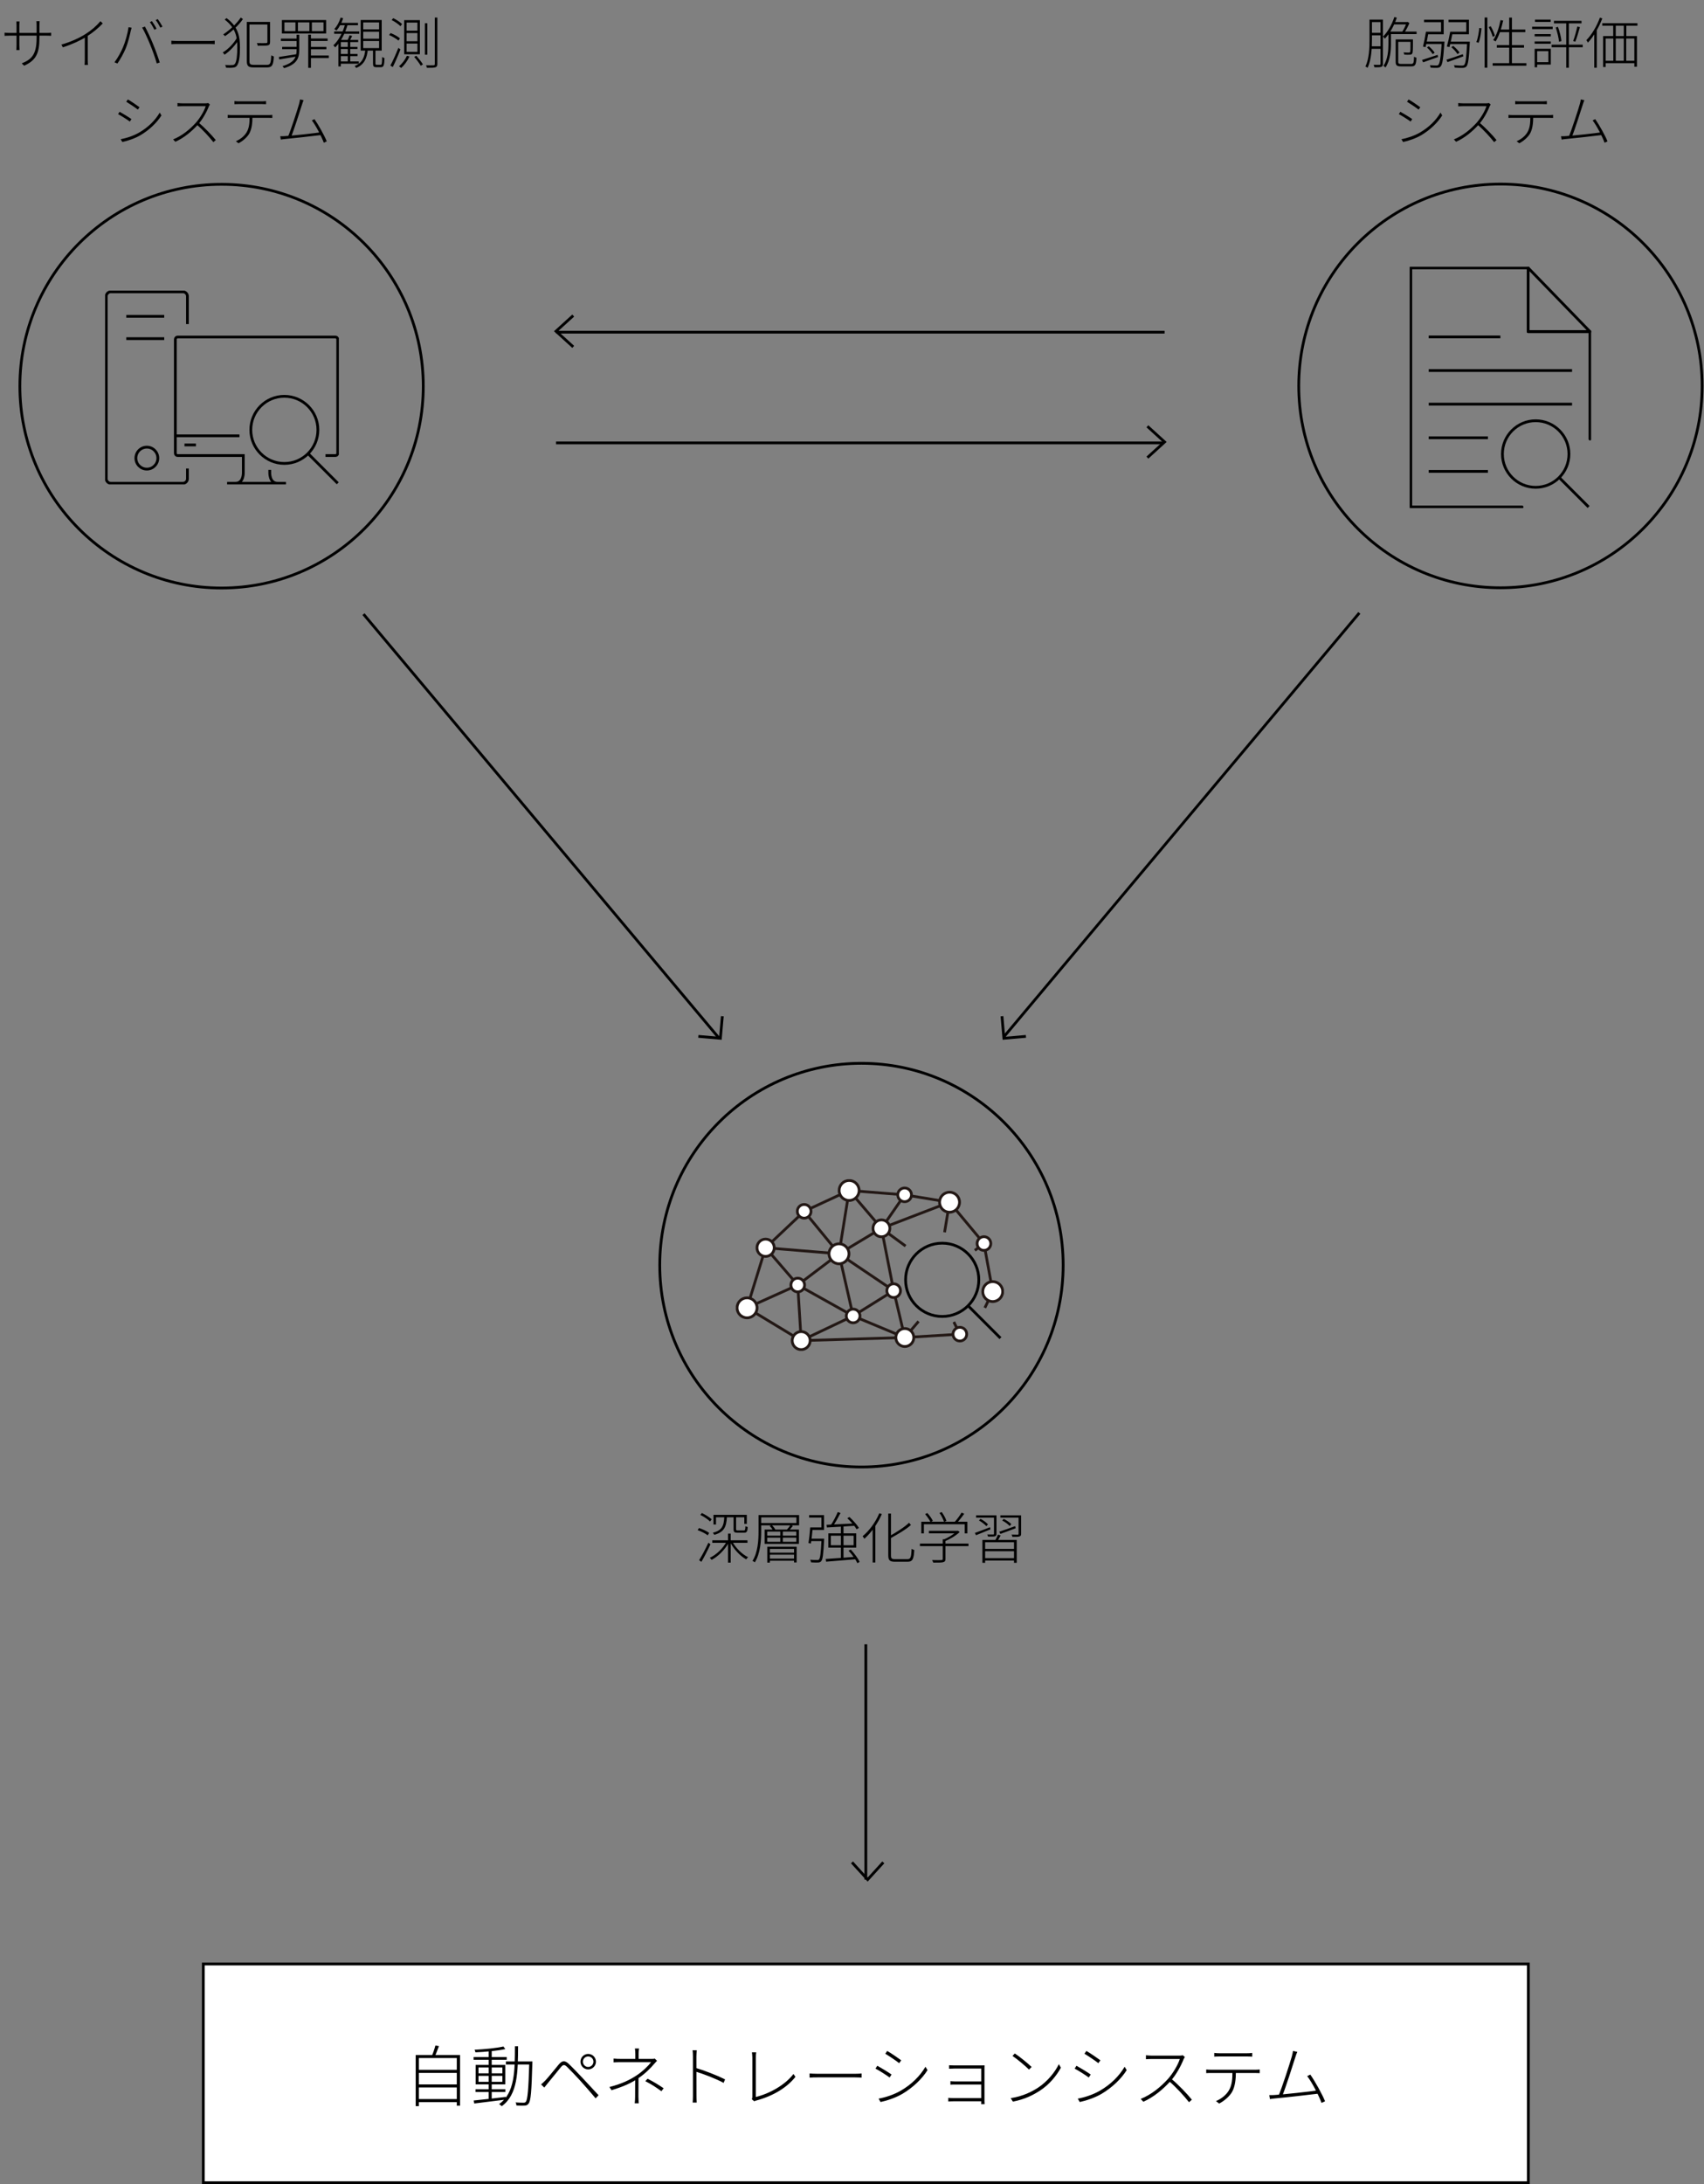 <svg width="616" height="789" viewBox="0 0 616 789" fill="none" xmlns="http://www.w3.org/2000/svg">
<rect x="0" y="0" width="616" height="789" fill="#808080" stroke="none"/>
<path d="M14.255 13.62V9.18C14.255 8.4 14.335 7.74 14.335 7.66H13.155C13.175 7.74 13.235 8.4 13.235 9.18V13.76C13.235 19.78 11.355 21.48 7.855 22.9L8.735 23.74C13.135 21.74 14.255 19.16 14.255 13.62ZM7.075 7.76H5.915C5.955 8.12 5.975 8.66 5.975 9V16.44C5.975 17.12 5.915 18 5.895 18.08H7.055C7.055 18 6.995 17.08 6.995 16.44V9C6.995 8.36 7.055 7.84 7.075 7.76ZM1.655 11.8V12.96C1.735 12.94 2.755 12.88 3.555 12.88H16.875C17.675 12.88 18.395 12.94 18.495 12.94V11.82C18.375 11.84 17.675 11.9 16.875 11.9H3.555C2.795 11.9 1.715 11.82 1.655 11.8ZM22.195 16.1L22.715 17.1C25.975 16.06 29.115 14.62 31.255 13.26C33.595 11.78 35.495 10.2 37.155 8.46L36.295 7.66C34.875 9.38 33.035 10.96 30.915 12.3C28.715 13.7 25.575 15.16 22.195 16.1ZM30.655 12.86V21.62C30.655 22.3 30.615 23.14 30.555 23.46H31.815C31.755 23.14 31.715 22.3 31.715 21.62V12.42L30.655 12.86ZM54.925 7.64L54.185 7.98C54.725 8.72 55.425 9.94 55.825 10.74L56.585 10.38C56.165 9.52 55.425 8.34 54.925 7.64ZM57.025 6.9L56.285 7.24C56.865 7.98 57.525 9.1 57.965 9.98L58.745 9.62C58.345 8.86 57.565 7.62 57.025 6.9ZM44.445 17.12C43.765 18.72 42.665 20.8 41.385 22.5L42.445 22.94C43.605 21.26 44.645 19.34 45.405 17.58C46.325 15.4 47.005 12.32 47.265 11.16C47.365 10.76 47.465 10.4 47.585 10.02L46.465 9.82C46.185 11.96 45.305 15.14 44.445 17.12ZM54.285 16.14C55.145 18.26 56.185 21.08 56.665 22.92L57.745 22.58C57.225 20.88 56.165 17.88 55.285 15.8C54.385 13.58 53.165 11.02 52.405 9.62L51.385 9.96C52.265 11.44 53.465 14.12 54.285 16.14ZM61.945 14.7V15.96C62.505 15.9 63.405 15.88 64.485 15.88C65.465 15.88 74.265 15.88 75.605 15.88C76.525 15.88 77.245 15.94 77.625 15.96V14.7C77.225 14.74 76.605 14.8 75.585 14.8C74.265 14.8 65.425 14.8 64.485 14.8C63.305 14.8 62.485 14.74 61.945 14.7ZM81.225 7.08C85.285 10.18 85.785 13.5 85.785 17.1C85.785 19.96 85.545 22.26 84.905 23.08C84.725 23.34 84.485 23.44 84.145 23.5C83.545 23.56 82.545 23.58 81.365 23.48C81.565 23.76 81.705 24.16 81.725 24.46C82.685 24.52 83.645 24.52 84.445 24.4C84.965 24.34 85.365 24.12 85.625 23.76C86.505 22.62 86.745 20.22 86.745 17.1C86.745 13.4 86.245 9.76 81.905 6.54L81.225 7.08ZM89.625 7.92V8.86H97.165V7.92H89.625ZM96.665 7.92V15.16C96.665 15.46 96.585 15.54 96.185 15.56C95.805 15.6 94.485 15.6 92.865 15.56C92.985 15.84 93.145 16.22 93.165 16.52C95.045 16.52 96.285 16.52 96.885 16.38C97.465 16.2 97.625 15.86 97.625 15.16V7.92H96.665ZM89.225 7.92V22.06C89.225 23.9 89.825 24.36 91.725 24.36C92.165 24.36 96.085 24.36 96.545 24.36C98.485 24.36 98.805 23.36 99.005 20.4C98.725 20.32 98.325 20.16 98.065 19.98C97.925 22.72 97.745 23.42 96.565 23.42C95.725 23.42 92.365 23.42 91.725 23.42C90.465 23.42 90.185 23.14 90.185 22.08V7.92H89.225ZM85.685 13.58C84.605 15.62 82.405 17.88 80.505 18.96C80.745 19.16 81.025 19.48 81.165 19.76C83.105 18.5 85.305 16.14 86.445 14.02L85.685 13.58ZM87.025 6.34C85.665 8.42 83.185 10.78 80.685 12.44C80.905 12.58 81.205 12.88 81.345 13.06C83.845 11.36 86.345 9.1 87.825 6.88L87.025 6.34ZM112.745 8.08H116.945V11.26H112.745V8.08ZM107.705 8.08H111.845V11.26H107.705V8.08ZM102.825 8.08H106.805V11.26H102.825V8.08ZM101.905 7.24V12.1H117.905V7.24H101.905ZM111.965 13.92V14.8H118.425V13.92H111.965ZM111.945 20.06V20.98H118.865V20.06H111.945ZM111.945 16.94V17.8H117.985V16.94H111.945ZM101.545 13.94V14.82H107.605V13.94H101.545ZM102.005 16.92V17.78H107.645V16.92H102.005ZM111.425 12.52V24.5H112.405V12.52H111.425ZM100.805 20.58L100.945 21.48C102.725 21.18 105.085 20.78 107.405 20.38L107.385 19.56C104.945 19.96 102.485 20.34 100.805 20.58ZM107.225 12.54V17.96C107.225 20.46 106.605 22.56 102.105 23.9C102.305 24.1 102.565 24.4 102.705 24.62C107.425 23.2 108.185 20.92 108.185 17.98V12.54H107.225ZM122.805 16.94V17.7H129.225V16.94H122.805ZM122.805 19.48V20.28H129.245V19.48H122.805ZM120.805 11.36V12.2H129.865V11.36H120.805ZM122.785 22.2V23.02H129.705V22.2H122.785ZM125.725 14.76V22.58H126.605V14.76H125.725ZM123.225 14.42H122.925L122.325 15.04V24H123.225V15.2H129.485V14.42H123.225ZM126.385 12.74C126.205 13.32 125.825 14.2 125.525 14.76L126.245 15C126.565 14.48 126.945 13.72 127.305 13L126.385 12.74ZM123.145 6.36C122.645 7.94 121.845 9.46 120.845 10.5C121.085 10.62 121.485 10.9 121.645 11.04C122.625 9.92 123.525 8.28 124.045 6.58L123.145 6.36ZM124.785 8.66C123.945 11.76 122.445 14.58 120.505 16.38C120.705 16.56 121.065 16.94 121.185 17.12C123.165 15.14 124.725 12.2 125.685 8.86L124.785 8.66ZM122.825 8.26L122.505 9.12H129.405V8.26H122.825ZM131.305 11.46H137.045V13.98H131.305V11.46ZM131.305 14.82H137.045V17.38H131.305V14.82ZM131.305 8.1H137.045V10.6H131.305V8.1ZM130.385 7.22V18.28H137.985V7.22H130.385ZM134.845 17.58V22.94C134.845 24 135.085 24.28 136.125 24.28C136.345 24.28 137.465 24.28 137.685 24.28C138.685 24.28 138.925 23.64 139.005 20.98C138.745 20.9 138.385 20.78 138.145 20.6C138.105 23.08 138.025 23.4 137.605 23.4C137.325 23.4 136.405 23.4 136.225 23.4C135.785 23.4 135.725 23.32 135.725 22.92V17.58H134.845ZM132.085 17.78C131.805 20.62 131.005 22.76 128.185 23.86C128.385 24 128.645 24.34 128.765 24.56C131.745 23.3 132.645 21 132.985 17.78H132.085ZM146.985 11.94H150.905V14.9H146.985V11.94ZM146.985 15.74H150.905V18.72H146.985V15.74ZM146.985 8.16H150.905V11.08H146.985V8.16ZM146.105 7.28V19.6H151.785V7.28H146.105ZM149.745 20.56C150.605 21.54 151.645 22.92 152.105 23.76L152.885 23.26C152.405 22.44 151.365 21.12 150.485 20.14L149.745 20.56ZM147.105 20.16C146.465 21.58 145.365 23 144.245 23.96C144.465 24.1 144.865 24.4 145.025 24.56C146.165 23.54 147.325 21.96 148.025 20.4L147.105 20.16ZM157.185 6.34V23.12C157.185 23.46 157.065 23.56 156.725 23.58C156.405 23.6 155.285 23.62 154.005 23.58C154.145 23.84 154.265 24.26 154.325 24.5C156.005 24.5 156.885 24.48 157.385 24.32C157.885 24.16 158.105 23.86 158.105 23.1V6.34H157.185ZM153.605 8.4V19.76H154.485V8.4H153.605ZM141.585 7.24C142.745 7.82 144.105 8.78 144.765 9.46L145.345 8.68C144.665 8 143.325 7.12 142.165 6.56L141.585 7.24ZM140.665 12.66C141.885 13.16 143.305 14.02 144.045 14.66L144.585 13.86C143.885 13.22 142.445 12.42 141.205 11.94L140.665 12.66ZM141.125 23.68L141.985 24.22C142.885 22.44 143.985 19.9 144.765 17.84L144.005 17.3C143.165 19.48 141.965 22.14 141.125 23.68ZM46.223 35.92L45.643 36.76C46.723 37.4 48.963 38.9 49.823 39.6L50.443 38.74C49.663 38.16 47.323 36.54 46.223 35.92ZM43.623 50.28L44.223 51.3C46.123 50.9 48.823 50 50.823 48.82C53.983 46.94 56.703 44.34 58.363 41.7L57.743 40.68C56.103 43.48 53.563 46 50.283 47.9C48.343 49.02 45.803 49.9 43.623 50.28ZM43.243 40.38L42.683 41.24C43.823 41.82 46.043 43.24 46.943 43.92L47.523 43.02C46.763 42.46 44.343 40.98 43.243 40.38ZM75.883 37.74L75.243 37.22C74.983 37.3 74.603 37.34 74.083 37.34C73.403 37.34 66.603 37.34 65.983 37.34C65.343 37.34 64.263 37.24 64.163 37.22V38.42C64.243 38.4 65.323 38.34 65.983 38.34C66.563 38.34 73.723 38.34 74.363 38.34C73.823 40.14 72.223 42.74 70.843 44.3C68.663 46.72 65.803 49.08 62.583 50.36L63.383 51.22C66.583 49.78 69.343 47.44 71.563 45C73.183 43.24 74.743 40.4 75.523 38.38C75.603 38.2 75.803 37.86 75.883 37.74ZM71.823 44.32L71.123 45.02C73.303 46.88 75.723 49.54 77.143 51.36L78.003 50.6C76.603 48.88 74.063 46.18 71.823 44.32ZM84.743 36.52V37.64C85.203 37.6 85.743 37.58 86.383 37.58C87.463 37.58 93.423 37.58 94.503 37.58C95.003 37.58 95.643 37.6 96.183 37.64V36.52C95.663 36.6 95.003 36.62 94.503 36.62C93.423 36.62 87.463 36.62 86.363 36.62C85.723 36.62 85.283 36.58 84.743 36.52ZM82.323 41.5V42.6C82.863 42.56 83.343 42.56 83.963 42.56C85.063 42.56 96.043 42.56 97.043 42.56C97.483 42.56 98.043 42.58 98.443 42.6V41.5C97.983 41.56 97.463 41.58 97.043 41.58C96.043 41.58 85.063 41.58 83.963 41.58C83.343 41.58 82.843 41.56 82.323 41.5ZM91.263 41.96H90.223C90.223 44.22 90.123 46.22 89.123 47.84C88.343 49.16 86.903 50.32 85.263 51.02L86.223 51.76C87.883 50.9 89.363 49.54 90.123 48.24C91.043 46.56 91.263 44.4 91.263 41.96ZM109.757 36.2L108.457 35.92C108.397 36.38 108.337 36.74 108.097 37.62C107.537 39.6 105.077 47.24 104.097 49.4L105.257 49.38C106.117 47.38 108.557 39.78 109.157 37.84C109.397 37.02 109.577 36.62 109.757 36.2ZM113.677 43.04L112.737 43.5C114.197 45.36 116.337 49.54 117.057 51.56L118.117 51.08C117.357 49.1 115.077 45.02 113.677 43.04ZM102.977 49.18C102.437 49.22 101.857 49.24 101.317 49.22L101.517 50.42C102.057 50.34 102.537 50.26 103.037 50.22C105.957 49.96 113.597 49.1 116.277 48.76L115.917 47.8C113.457 48.16 105.917 49 102.977 49.18Z" fill="black"/>
<path d="M495.54 7.08V7.98H499.46V7.08H495.54ZM495.5 11.84V12.76H499.5V11.84H495.5ZM495.46 16.72V17.64H499.52V16.72H495.46ZM495.08 7.08V14.22C495.08 17.16 494.98 21.18 493.6 24.04C493.82 24.12 494.2 24.34 494.38 24.5C495.8 21.56 495.96 17.26 495.96 14.22V7.08H495.08ZM499.06 7.08V23.04C499.06 23.32 498.96 23.42 498.7 23.42C498.44 23.42 497.58 23.44 496.58 23.4C496.7 23.68 496.82 24.08 496.88 24.32C498.22 24.32 498.94 24.3 499.38 24.14C499.78 23.98 499.94 23.66 499.94 23.06V7.08H499.06ZM503.68 7.96V8.82H508.8V7.96H503.68ZM505.02 14.24V15.12H510.24V14.24H505.02ZM502.44 11.42V12.32H512.1V11.42H502.44ZM501.92 11.42V15.76C501.92 18.16 501.72 21.42 500.12 23.8C500.32 23.92 500.72 24.2 500.86 24.38C502.56 21.88 502.84 18.3 502.84 15.76V11.42H501.92ZM504.54 14.24V22.32C504.54 23.66 505 23.98 506.56 23.98C506.9 23.98 509.84 23.98 510.2 23.98C511.64 23.98 511.92 23.34 512.06 20.86C511.8 20.8 511.42 20.66 511.18 20.48C511.12 22.7 510.98 23.1 510.16 23.1C509.52 23.1 507.04 23.1 506.6 23.1C505.64 23.1 505.46 22.96 505.46 22.32V14.24H504.54ZM504.06 6.16C503.16 8.88 501.7 11.5 499.98 13.2C500.18 13.4 500.52 13.8 500.64 13.96C502.4 12.12 503.96 9.34 504.96 6.38L504.06 6.16ZM509.9 14.24V14.42C509.9 17.54 509.9 18.58 509.74 18.82C509.64 18.98 509.46 19 509.22 19C508.98 19 508.22 19 507.38 18.92C507.52 19.14 507.6 19.48 507.62 19.72C508.42 19.78 509.22 19.8 509.58 19.76C510.06 19.74 510.32 19.64 510.5 19.38C510.76 19.04 510.78 17.9 510.78 14.68C510.78 14.54 510.78 14.24 510.78 14.24H509.9ZM508.5 7.96V8.16C508.16 9.22 507.46 10.68 506.84 11.56C507.08 11.66 507.38 11.86 507.54 11.98C508.2 11.06 509 9.6 509.5 8.34L508.86 7.9L508.7 7.96H508.5ZM515.78 11.46V12.38H521.9V7.12H514.8V8.02H520.94V11.46H515.78ZM515.38 15.02L515.12 15.9H521.6V15.02H515.38ZM521.2 15.02V15.22C520.86 20.82 520.5 22.88 519.98 23.42C519.8 23.64 519.58 23.66 519.26 23.66C518.88 23.66 517.94 23.64 516.9 23.56C517.04 23.8 517.14 24.18 517.16 24.44C518.14 24.52 519.08 24.54 519.6 24.5C520.14 24.46 520.48 24.36 520.78 24C521.44 23.3 521.76 21.28 522.14 15.54C522.16 15.38 522.18 15.02 522.18 15.02H521.2ZM515.48 11.46C515.22 13.18 514.78 15.42 514.42 16.84L515.34 17C515.7 15.58 516.12 13.26 516.44 11.46H515.48ZM515.84 17.16C516.66 17.86 517.52 18.88 517.92 19.56L518.62 19.04C518.22 18.36 517.34 17.4 516.5 16.72L515.84 17.16ZM524.66 17.06C525.52 17.76 526.46 18.82 526.88 19.54L527.62 18.98C527.16 18.28 526.22 17.3 525.34 16.58L524.66 17.06ZM514.06 21.66L514.46 22.52C515.98 22 517.96 21.28 519.86 20.6L519.7 19.82C517.6 20.52 515.5 21.22 514.06 21.66ZM522.88 21.58L523.28 22.44C524.88 21.86 526.98 21.1 528.98 20.36L528.82 19.58C526.62 20.34 524.38 21.14 522.88 21.58ZM524.56 11.46V12.38H531.02V7.12H523.66V8.02H530.06V11.46H524.56ZM524 15.04L523.74 15.92H530.78V15.04H524ZM530.38 15.04V15.22C530.1 20.88 529.84 22.94 529.3 23.46C529.12 23.64 528.88 23.7 528.5 23.7C528.08 23.7 526.88 23.68 525.6 23.56C525.76 23.8 525.86 24.18 525.9 24.44C527.1 24.52 528.24 24.56 528.82 24.52C529.42 24.48 529.78 24.36 530.12 24C530.74 23.32 531.02 21.28 531.32 15.56C531.34 15.38 531.34 15.04 531.34 15.04H530.38ZM524.26 11.46C523.96 13.16 523.44 15.42 523.04 16.82L524 16.98C524.36 15.56 524.86 13.26 525.2 11.46H524.26ZM536.7 6.32V24.46H537.68V6.32H536.7ZM534.76 10.1C534.62 11.68 534.26 13.86 533.7 15.2L534.52 15.46C535.08 14.06 535.44 11.78 535.56 10.22L534.76 10.1ZM538.18 9.8C538.78 10.94 539.42 12.42 539.64 13.32L540.4 12.9C540.18 12.04 539.54 10.58 538.9 9.48L538.18 9.8ZM542.44 7.26C541.92 9.98 541.04 12.7 539.8 14.48C540.04 14.6 540.48 14.82 540.68 14.96C541.84 13.08 542.78 10.3 543.4 7.42L542.44 7.26ZM542.04 10.68L541.72 11.62H551.4V10.68H542.04ZM545.58 6.36V23.32H546.56V6.36H545.58ZM541.1 16.3V17.22H550.94V16.3H541.1ZM539.6 22.82V23.74H551.8V22.82H539.6ZM570.2 9.58C569.88 11.12 569.24 13.46 568.7 14.82L569.48 15.06C570.02 13.72 570.64 11.54 571.14 9.82L570.2 9.58ZM562.4 9.94C562.96 11.58 563.46 13.68 563.6 15.08L564.46 14.84C564.34 13.46 563.82 11.36 563.2 9.7L562.4 9.94ZM561.76 7.52V8.44H571.72V7.52H561.76ZM560.92 16.14V17.06H572.16V16.14H560.92ZM566.2 7.82V24.48H567.14V7.82H566.2ZM554.78 12.32V13.16H560.62V12.32H554.78ZM554.9 7.08V7.92H560.58V7.08H554.9ZM554.78 14.96V15.8H560.62V14.96H554.78ZM553.86 9.66V10.52H561.3V9.66H553.86ZM555.26 17.62V18.48H559.74V22.46H555.26V23.32H560.62V17.62H555.26ZM554.78 17.62V24.3H555.68V17.62H554.78ZM579.22 8.38V9.28H591.94V8.38H579.22ZM579.52 13.02V24.22H580.44V13.92H590.82V24.1H591.76V13.02H579.52ZM583.18 8.56V13.64H584.1V8.56H583.18ZM587 8.56V13.64H587.92V8.56H587ZM579.96 21.94V22.82H591.46V21.94H579.96ZM583.22 13.6V22.58H584.1V13.6H583.22ZM587 13.6V22.58H587.88V13.6H587ZM578.36 6.38C577.24 9.48 575.42 12.54 573.46 14.52C573.64 14.72 573.94 15.2 574.04 15.4C576.08 13.2 577.98 9.96 579.24 6.66L578.36 6.38ZM576.32 11.34V24.48H577.24V10.46L577.22 10.44L576.32 11.34ZM509.223 35.92L508.643 36.76C509.723 37.4 511.963 38.9 512.823 39.6L513.443 38.74C512.663 38.16 510.323 36.54 509.223 35.92ZM506.623 50.28L507.223 51.3C509.123 50.9 511.823 50 513.823 48.82C516.983 46.94 519.703 44.34 521.363 41.7L520.743 40.68C519.103 43.48 516.563 46 513.283 47.9C511.343 49.02 508.803 49.9 506.623 50.28ZM506.243 40.38L505.683 41.24C506.823 41.82 509.043 43.24 509.943 43.92L510.523 43.02C509.763 42.46 507.343 40.98 506.243 40.38ZM538.883 37.74L538.243 37.22C537.983 37.3 537.603 37.34 537.083 37.34C536.403 37.34 529.603 37.34 528.983 37.34C528.343 37.34 527.263 37.24 527.163 37.22V38.42C527.243 38.4 528.323 38.34 528.983 38.34C529.563 38.34 536.723 38.34 537.363 38.34C536.823 40.14 535.223 42.74 533.843 44.3C531.663 46.72 528.803 49.08 525.583 50.36L526.383 51.22C529.583 49.78 532.343 47.44 534.563 45C536.183 43.24 537.743 40.4 538.523 38.38C538.603 38.2 538.803 37.86 538.883 37.74ZM534.823 44.32L534.123 45.02C536.303 46.88 538.723 49.54 540.143 51.36L541.003 50.6C539.603 48.88 537.063 46.18 534.823 44.32ZM547.743 36.52V37.64C548.203 37.6 548.743 37.58 549.383 37.58C550.463 37.58 556.423 37.58 557.503 37.58C558.003 37.58 558.643 37.6 559.183 37.64V36.52C558.663 36.6 558.003 36.62 557.503 36.62C556.423 36.62 550.463 36.62 549.363 36.62C548.723 36.62 548.283 36.58 547.743 36.52ZM545.323 41.5V42.6C545.863 42.56 546.343 42.56 546.963 42.56C548.063 42.56 559.043 42.56 560.043 42.56C560.483 42.56 561.043 42.58 561.443 42.6V41.5C560.983 41.56 560.463 41.58 560.043 41.58C559.043 41.58 548.063 41.58 546.963 41.58C546.343 41.58 545.843 41.56 545.323 41.5ZM554.263 41.96H553.223C553.223 44.22 553.123 46.22 552.123 47.84C551.343 49.16 549.903 50.32 548.263 51.02L549.223 51.76C550.883 50.9 552.363 49.54 553.123 48.24C554.043 46.56 554.263 44.4 554.263 41.96ZM572.757 36.2L571.457 35.92C571.397 36.38 571.337 36.74 571.097 37.62C570.537 39.6 568.077 47.24 567.097 49.4L568.257 49.38C569.117 47.38 571.557 39.78 572.157 37.84C572.397 37.02 572.577 36.62 572.757 36.2ZM576.677 43.04L575.737 43.5C577.197 45.36 579.337 49.54 580.057 51.56L581.117 51.08C580.357 49.1 578.077 45.02 576.677 43.04ZM565.977 49.18C565.437 49.22 564.857 49.24 564.317 49.22L564.517 50.42C565.057 50.34 565.537 50.26 566.037 50.22C568.957 49.96 576.597 49.1 579.277 48.76L578.917 47.8C576.457 48.16 568.917 49 565.977 49.18Z" fill="black"/>
<path d="M257.491 556.44V557.34H270.211V556.44H257.491ZM265.191 548V552.4C265.191 553.48 265.491 553.7 266.711 553.7C266.951 553.7 268.731 553.7 268.991 553.7C269.931 553.7 270.211 553.3 270.311 551.64C270.031 551.58 269.671 551.48 269.471 551.32C269.411 552.68 269.331 552.88 268.871 552.88C268.511 552.88 267.031 552.88 266.791 552.88C266.191 552.88 266.091 552.8 266.091 552.4V548H265.191ZM257.931 547.24V550.74H258.831V548.12H269.071V550.5H269.971V547.24H257.931ZM263.191 554.02V564.5H264.151V554.02H263.191ZM261.831 548.04C261.671 551.34 260.951 552.86 257.691 553.72C257.851 553.9 258.131 554.24 258.211 554.46C261.731 553.48 262.571 551.7 262.771 548.04H261.831ZM264.651 556.78L263.931 557.06C265.171 559.56 267.551 562.12 269.751 563.32C269.911 563.06 270.191 562.72 270.451 562.54C268.231 561.5 265.851 559.08 264.651 556.78ZM262.771 556.72C261.511 559.24 258.971 561.66 256.591 562.76C256.811 562.96 257.071 563.28 257.251 563.5C259.631 562.26 262.191 559.72 263.571 557.02L262.771 556.72ZM253.171 547.26C254.451 547.88 255.931 548.88 256.691 549.64L257.271 548.84C256.531 548.14 254.991 547.18 253.731 546.58L253.171 547.26ZM252.191 552.76C253.491 553.22 255.051 554 255.851 554.64L256.351 553.76C255.571 553.16 253.991 552.42 252.691 552L252.191 552.76ZM252.731 563.62L253.551 564.22C254.591 562.46 255.891 559.92 256.831 557.88L256.091 557.3C255.091 559.46 253.711 562.1 252.731 563.62ZM274.211 547.32V553.12C274.211 556.34 274.011 560.7 272.031 563.88C272.271 563.98 272.691 564.22 272.871 564.4C274.911 561.14 275.171 556.42 275.171 553.12V547.32H274.211ZM274.711 547.32V548.16H287.911V550.2H274.711V551.04H288.871V547.32H274.711ZM278.231 551.26C278.791 551.78 279.331 552.52 279.551 553.04L280.331 552.66C280.111 552.14 279.531 551.44 278.991 550.94L278.231 551.26ZM285.771 550.9C285.451 551.42 284.811 552.22 284.351 552.72L285.051 553.02C285.531 552.58 286.111 551.9 286.611 551.24L285.771 550.9ZM277.371 558.76V564.5H278.311V559.54H287.051V564.44H287.991V558.76H277.371ZM277.351 555.48H287.871V556.98H277.351V555.48ZM277.351 553.28H287.871V554.76H277.351V553.28ZM276.411 552.56V557.72H288.811V552.56H276.411ZM282.071 552.82V557.32H282.991V552.82H282.071ZM277.891 560.9V561.62H287.431V560.9H277.891ZM277.891 563.06V563.82H287.431V563.06H277.891ZM302.851 546.24C302.251 547.68 301.151 549.8 300.251 551.06L301.051 551.38C301.971 550.1 303.031 548.16 303.851 546.56L302.851 546.24ZM298.771 550.84L298.931 551.8C301.571 551.64 305.431 551.44 309.091 551.18L309.111 550.34C305.251 550.54 301.231 550.74 298.771 550.84ZM306.311 548.46C307.591 549.66 309.051 551.36 309.671 552.46L310.511 551.96C309.831 550.86 308.391 549.2 307.071 548.02L306.311 548.46ZM298.491 563.18L298.631 564.16C301.351 563.94 305.451 563.6 309.351 563.28V562.38C305.311 562.72 301.131 563.02 298.491 563.18ZM306.751 560.18C308.031 561.56 309.391 563.46 309.951 564.7L310.751 564.24C310.211 563 308.831 561.14 307.551 559.78L306.751 560.18ZM300.351 554.78H308.591V558.22H300.351V554.78ZM299.451 553.92V559.08H309.531V553.92H299.451ZM296.991 555.84V556.02C296.751 561.06 296.511 562.9 296.071 563.36C295.891 563.54 295.731 563.58 295.371 563.56C294.991 563.56 293.971 563.56 292.891 563.46C293.051 563.74 293.171 564.14 293.191 564.4C294.191 564.48 295.171 564.48 295.671 564.46C296.231 564.44 296.551 564.34 296.871 563.98C297.411 563.34 297.651 561.54 297.911 556.36C297.931 556.18 297.931 555.84 297.931 555.84H296.991ZM292.891 551.78C292.771 553.54 292.511 555.96 292.251 557.42L293.151 557.58C293.371 556.1 293.651 553.64 293.811 551.78H292.891ZM292.971 555.84L292.871 556.72H297.351V555.84H292.971ZM303.991 551.1V563.2L304.931 563.12V551.1H303.991ZM293.271 551.78V552.7H297.891V547.34H292.491V548.24H296.951V551.78H293.271ZM321.111 546.78V561.86C321.111 563.7 321.691 564.18 323.551 564.18C323.951 564.18 327.591 564.18 328.071 564.18C329.991 564.18 330.311 563.12 330.511 559.94C330.211 559.88 329.811 559.7 329.551 559.5C329.411 562.48 329.251 563.24 328.071 563.24C327.291 563.24 324.131 563.24 323.531 563.24C322.331 563.24 322.091 562.98 322.091 561.9V546.78H321.111ZM328.631 550.1C326.971 551.7 323.991 553.58 321.391 555.02C321.531 555.22 321.731 555.54 321.811 555.76C324.451 554.3 327.451 552.58 329.311 550.9L328.631 550.1ZM317.871 546.66C316.511 549.92 314.231 553 311.831 554.96C312.031 555.18 312.351 555.66 312.471 555.88C314.931 553.7 317.291 550.44 318.791 546.96L317.871 546.66ZM315.471 551.64V564.46H316.431V550.72V550.7L315.471 551.64ZM335.791 553.02V553.92H346.111V553.02H335.791ZM332.551 557.62V558.54H350.111V557.62H332.551ZM340.811 556.06V563.16C340.811 563.46 340.731 563.54 340.331 563.58C339.911 563.62 338.631 563.62 336.931 563.58C337.111 563.86 337.311 564.24 337.391 564.5C339.291 564.5 340.351 564.5 340.951 564.34C341.591 564.18 341.791 563.86 341.791 563.16V556.06H340.811ZM345.831 553.02V553.22C344.771 554.28 342.731 555.54 340.951 556.22C341.151 556.36 341.411 556.62 341.531 556.8C343.411 556.04 345.571 554.76 346.931 553.44L346.271 552.96L346.071 553.02H345.831ZM333.051 549.74V553.94H333.991V550.64H348.751V553.94H349.711V549.74H333.051ZM347.611 546.44C347.011 547.46 345.911 548.94 345.091 549.84L345.831 550.24C346.671 549.36 347.751 548.02 348.571 546.84L347.611 546.44ZM334.431 546.98C335.191 547.86 336.031 549.08 336.391 549.86L337.211 549.42C336.871 548.62 336.031 547.46 335.231 546.58L334.431 546.98ZM339.631 546.54C340.331 547.54 341.011 548.9 341.271 549.78L342.131 549.44C341.891 548.56 341.151 547.24 340.451 546.24L339.631 546.54ZM355.151 556.3V564.56H356.131V557.14H366.571V564.56H367.551V556.3H355.151ZM355.691 559.54V560.38H366.951V559.54H355.691ZM355.711 562.9V563.74H366.891V562.9H355.711ZM360.751 554.4C360.531 555 360.051 556 359.691 556.62L360.471 556.88C360.851 556.3 361.331 555.48 361.731 554.66L360.751 554.4ZM352.851 547.42V548.26H359.651V547.42H352.851ZM359.331 547.42V554.04C359.331 554.26 359.271 554.34 358.991 554.34C358.731 554.36 357.911 554.36 356.891 554.34C357.011 554.56 357.151 554.88 357.191 555.1C358.491 555.1 359.251 555.12 359.691 554.98C360.111 554.82 360.231 554.56 360.231 554.04V547.42H359.331ZM361.631 547.42V548.26H368.651V547.42H361.631ZM368.211 547.42V554.1C368.211 554.32 368.151 554.38 367.871 554.4C367.611 554.4 366.731 554.4 365.671 554.36C365.811 554.62 365.971 554.96 365.991 555.2C367.331 555.2 368.131 555.2 368.571 555.04C369.011 554.88 369.131 554.62 369.131 554.1V547.42H368.211ZM361.231 553.34L361.651 554.12C363.211 553.58 365.231 552.8 367.151 552.08L366.991 551.32C364.871 552.08 362.711 552.86 361.231 553.34ZM362.311 549.3C363.311 549.8 364.451 550.64 364.991 551.28L365.591 550.6C365.011 549.98 363.851 549.18 362.851 548.7L362.311 549.3ZM352.411 553.78L352.831 554.6C354.311 554 356.211 553.22 358.051 552.48L357.891 551.72C355.851 552.5 353.811 553.3 352.411 553.78ZM353.891 549.26C354.871 549.82 356.011 550.7 356.571 551.32L357.151 550.68C356.611 550.04 355.471 549.22 354.471 548.68L353.891 549.26Z" fill="black"/>
<circle cx="80.101" cy="139.506" r="72.918" stroke="black"/>
<g clip-path="url(#clip0_288_2374)">
<path d="M102.795 167.419C109.492 167.419 114.921 161.99 114.921 155.293C114.921 148.596 109.492 143.167 102.795 143.167C96.098 143.167 90.669 148.596 90.669 155.293C90.669 161.99 96.098 167.419 102.795 167.419Z" stroke="black" stroke-miterlimit="10"/>
<path d="M111.374 163.864L122.089 174.588" stroke="black" stroke-miterlimit="10"/>
<path d="M67.762 117.076V107.062C67.762 106.155 67.019 105.412 66.112 105.412H40.062C39.155 105.412 38.412 106.155 38.412 107.062V172.938C38.412 173.845 39.155 174.587 40.062 174.587H66.112C67.019 174.587 67.762 173.845 67.762 172.938V169.25" stroke="black" stroke-miterlimit="10"/>
<path d="M86.553 157.438H63.39" stroke="black" stroke-miterlimit="10"/>
<path d="M70.831 160.738H66.69" stroke="black" stroke-miterlimit="10"/>
<path d="M117.668 164.573H121.264C121.718 164.573 122.089 164.202 122.089 163.748V122.578C122.089 122.125 121.718 121.753 121.264 121.753H64.215C63.761 121.753 63.39 122.125 63.39 122.578V163.748C63.39 164.202 63.761 164.573 64.215 164.573H87.963V170.562C87.963 170.562 88.186 174.587 85.142 174.587H82.099H103.381H100.337C97.293 174.587 97.516 170.562 97.516 170.562V169.729" stroke="black" stroke-miterlimit="10"/>
<path d="M53.087 169.465C55.279 169.465 57.055 167.689 57.055 165.497C57.055 163.306 55.279 161.53 53.087 161.53C50.896 161.53 49.12 163.306 49.12 165.497C49.12 167.689 50.896 169.465 53.087 169.465Z" stroke="black" stroke-miterlimit="10"/>
<path d="M59.365 122.331H45.663" stroke="black" stroke-miterlimit="10"/>
<path d="M59.365 114.272H45.663" stroke="black" stroke-miterlimit="10"/>
</g>
<circle cx="311.418" cy="457.038" r="72.918" stroke="black"/>
<g clip-path="url(#clip1_288_2374)">
<path d="M358.869 466.586L355.7 449.224L343.264 434.303L327.027 431.637L306.964 430.061L290.71 437.59L276.77 450.746L270.061 472.457L289.629 484.299L327.09 483.182L346.992 481.967" stroke="#231815" stroke-miterlimit="10"/>
<path d="M352.404 451.701L355.7 449.224" stroke="#231815" stroke-miterlimit="10"/>
<path d="M344.812 477.554L346.992 481.967" stroke="#231815" stroke-miterlimit="10"/>
<path d="M327.37 450.143L318.644 443.74L323.065 466.253L303.299 452.934L308.405 475.393" stroke="#231815" stroke-miterlimit="10"/>
<path d="M327.09 483.182L323.065 466.253" stroke="#231815" stroke-miterlimit="10"/>
<path d="M332.061 477.347L327.09 483.182L308.405 475.393L289.629 484.299L288.387 464.218L270.061 472.457" stroke="#231815" stroke-miterlimit="10"/>
<path d="M290.71 437.59L303.299 452.934L288.387 464.218L276.77 450.746L303.299 452.934L306.964 430.061L318.644 443.74L343.264 434.303L341.463 445.172" stroke="#231815" stroke-miterlimit="10"/>
<path d="M288.387 464.218L308.405 475.393L323.065 466.253" stroke="#231815" stroke-miterlimit="10"/>
<path d="M303.299 452.934L318.644 443.74L327.027 431.637" stroke="#231815" stroke-miterlimit="10"/>
<path d="M306.964 433.672C308.958 433.672 310.575 432.056 310.575 430.061C310.575 428.067 308.958 426.45 306.964 426.45C304.97 426.45 303.353 428.067 303.353 430.061C303.353 432.056 304.97 433.672 306.964 433.672Z" fill="white" stroke="#231815" stroke-miterlimit="10"/>
<path d="M303.299 456.545C301.309 456.545 299.688 454.924 299.688 452.934C299.688 450.944 301.309 449.323 303.299 449.323C305.289 449.323 306.91 450.935 306.91 452.934C306.91 454.933 305.289 456.545 303.299 456.545Z" fill="white" stroke="#231815" stroke-miterlimit="10"/>
<path d="M276.77 447.63C278.49 447.63 279.895 449.026 279.895 450.755C279.895 452.484 278.499 453.88 276.77 453.88C275.041 453.88 273.645 452.484 273.645 450.755C273.645 449.026 275.041 447.63 276.77 447.63Z" fill="white" stroke="#231815" stroke-miterlimit="10"/>
<path d="M289.629 487.55C287.837 487.55 286.378 486.091 286.378 484.299C286.378 482.507 287.837 481.048 289.629 481.048C291.421 481.048 292.88 482.507 292.88 484.299C292.88 486.091 291.421 487.55 289.629 487.55Z" fill="white" stroke="#231815" stroke-miterlimit="10"/>
<path d="M270.061 476.068C272.056 476.068 273.672 474.452 273.672 472.457C273.672 470.463 272.056 468.846 270.061 468.846C268.067 468.846 266.45 470.463 266.45 472.457C266.45 474.452 268.067 476.068 270.061 476.068Z" fill="white" stroke="#231815" stroke-miterlimit="10"/>
<path d="M327.09 486.433C325.298 486.433 323.84 484.974 323.84 483.182C323.84 481.39 325.298 479.931 327.09 479.931C328.883 479.931 330.341 481.39 330.341 483.182C330.341 484.974 328.883 486.433 327.09 486.433Z" fill="white" stroke="#231815" stroke-miterlimit="10"/>
<path d="M343.264 437.914C345.258 437.914 346.875 436.297 346.875 434.303C346.875 432.308 345.258 430.692 343.264 430.692C341.269 430.692 339.653 432.308 339.653 434.303C339.653 436.297 341.269 437.914 343.264 437.914Z" fill="white" stroke="#231815" stroke-miterlimit="10"/>
<path d="M290.71 440.066C292.078 440.066 293.186 438.957 293.186 437.589C293.186 436.222 292.078 435.113 290.71 435.113C289.342 435.113 288.234 436.222 288.234 437.589C288.234 438.957 289.342 440.066 290.71 440.066Z" fill="white" stroke="#231815" stroke-miterlimit="10"/>
<path d="M327.027 434.114C328.395 434.114 329.504 433.005 329.504 431.637C329.504 430.27 328.395 429.161 327.027 429.161C325.66 429.161 324.551 430.27 324.551 431.637C324.551 433.005 325.66 434.114 327.027 434.114Z" fill="white" stroke="#231815" stroke-miterlimit="10"/>
<path d="M288.387 466.694C289.754 466.694 290.863 465.585 290.863 464.218C290.863 462.85 289.754 461.741 288.387 461.741C287.019 461.741 285.91 462.85 285.91 464.218C285.91 465.585 287.019 466.694 288.387 466.694Z" fill="white" stroke="#231815" stroke-miterlimit="10"/>
<path d="M308.405 477.869C309.773 477.869 310.881 476.761 310.881 475.393C310.881 474.025 309.773 472.917 308.405 472.917C307.037 472.917 305.929 474.025 305.929 475.393C305.929 476.761 307.037 477.869 308.405 477.869Z" fill="white" stroke="#231815" stroke-miterlimit="10"/>
<path d="M318.644 446.793C320.33 446.793 321.696 445.426 321.696 443.74C321.696 442.054 320.33 440.687 318.644 440.687C316.958 440.687 315.591 442.054 315.591 443.74C315.591 445.426 316.958 446.793 318.644 446.793Z" fill="white" stroke="#231815" stroke-miterlimit="10"/>
<path d="M323.065 468.729C324.433 468.729 325.542 467.62 325.542 466.253C325.542 464.885 324.433 463.776 323.065 463.776C321.698 463.776 320.589 464.885 320.589 466.253C320.589 467.62 321.698 468.729 323.065 468.729Z" fill="white" stroke="#231815" stroke-miterlimit="10"/>
<path d="M346.992 484.443C348.359 484.443 349.468 483.334 349.468 481.967C349.468 480.599 348.359 479.49 346.992 479.49C345.624 479.49 344.515 480.599 344.515 481.967C344.515 483.334 345.624 484.443 346.992 484.443Z" fill="white" stroke="#231815" stroke-miterlimit="10"/>
<path d="M355.7 446.757C357.068 446.757 358.176 447.864 358.176 449.233C358.176 450.602 357.068 451.71 355.7 451.71C354.331 451.71 353.223 450.602 353.223 449.233C353.223 447.864 354.331 446.757 355.7 446.757Z" fill="white" stroke="#231815" stroke-miterlimit="10"/>
<path d="M340.607 475.573C347.918 475.573 353.845 469.646 353.845 462.336C353.845 455.025 347.918 449.098 340.607 449.098C333.296 449.098 327.37 455.025 327.37 462.336C327.37 469.646 333.296 475.573 340.607 475.573Z" stroke="black" stroke-miterlimit="10"/>
<path d="M349.963 471.701L361.67 483.399" stroke="black" stroke-miterlimit="10"/>
<path d="M358.869 466.586L356.024 472.457" stroke="#231815" stroke-miterlimit="10"/>
<path d="M358.869 470.188C360.859 470.188 362.471 468.575 362.471 466.586C362.471 464.597 360.859 462.984 358.869 462.984C356.88 462.984 355.267 464.597 355.267 466.586C355.267 468.575 356.88 470.188 358.869 470.188Z" fill="white" stroke="#231815" stroke-miterlimit="10"/>
</g>
<circle cx="542.418" cy="139.418" r="72.918" stroke="black"/>
<g clip-path="url(#clip2_288_2374)">
<path d="M516.482 133.859H568.298" stroke="black" stroke-miterlimit="10"/>
<path d="M516.482 145.998H568.298" stroke="black" stroke-miterlimit="10"/>
<path d="M516.482 158.144H537.895" stroke="black" stroke-miterlimit="10"/>
<path d="M516.482 170.29H537.895" stroke="black" stroke-miterlimit="10"/>
<path d="M516.482 121.713H542.386" stroke="black" stroke-miterlimit="10"/>
<path d="M574.776 158.61V119.799H552.43V96.782H510.004V183.148H550.238" stroke="black" stroke-linecap="round" stroke-linejoin="round"/>
<path d="M552.43 96.782V119.799H574.776L552.43 96.782Z" stroke="black" stroke-linecap="round" stroke-linejoin="round"/>
<path d="M555.154 176.04C561.794 176.04 567.177 170.657 567.177 164.017C567.177 157.376 561.794 151.993 555.154 151.993C548.513 151.993 543.13 157.376 543.13 164.017C543.13 170.657 548.513 176.04 555.154 176.04Z" stroke="black" stroke-miterlimit="10"/>
<path d="M563.652 172.515L574.285 183.148" stroke="black" stroke-miterlimit="10"/>
</g>
<path d="M201 160H420.655" stroke="black"/>
<path d="M414.787 154L421 159.657L414.787 165.314" stroke="black"/>
<path d="M313 594L313 679" stroke="black"/>
<path d="M319.314 672.787L313.657 679L308 672.787" stroke="black"/>
<path d="M131.404 221.857L259.961 375.066" stroke="black"/>
<path d="M261.123 367.116L260.426 375.085L252.456 374.388" stroke="black"/>
<path d="M491.404 221.416L362.846 374.624" stroke="black"/>
<path d="M370.877 374.388L362.907 375.085L362.21 367.116" stroke="black"/>
<path d="M421 120L201 120" stroke="black"/>
<path d="M207.223 125.314L201 119.657L207.223 114" stroke="black"/>
<rect x="73.5" y="709.5" width="479" height="79" fill="white" stroke="black"/>
<path d="M151.042 747.72V748.848H165.514V747.72H151.042ZM151.042 753V754.104H165.514V753H151.042ZM151.042 758.28V759.408H165.514V758.28H151.042ZM150.274 742.368V760.848H151.426V743.472H165.13V760.68H166.306V742.368H150.274ZM157.402 738.936C157.114 740.064 156.538 741.768 156.058 742.848L157.066 743.064C157.618 742.056 158.17 740.496 158.674 739.152L157.402 738.936ZM171.898 754.752V755.736H182.698V754.752H171.898ZM171.202 743.112V744.096H183.178V743.112H171.202ZM176.65 740.64V758.568H177.754V740.64H176.65ZM171.25 758.808L171.442 759.888C174.466 759.528 178.786 759 182.866 758.472L182.842 757.512C178.57 758.04 174.13 758.52 171.25 758.808ZM172.978 749.904H181.618V752.064H172.978V749.904ZM172.978 746.88H181.618V748.992H172.978V746.88ZM171.946 745.944V752.976H182.674V745.944H171.946ZM181.978 739.296C179.602 739.872 175.114 740.304 171.562 740.472C171.682 740.76 171.826 741.144 171.874 741.408C175.474 741.264 179.986 740.832 182.674 740.232L181.978 739.296ZM182.89 744.696V745.8H191.77V744.696H182.89ZM191.338 744.696V745.008C191.05 754.992 190.714 758.496 190.09 759.264C189.874 759.552 189.634 759.6 189.25 759.6C188.794 759.6 187.618 759.6 186.37 759.504C186.562 759.792 186.682 760.296 186.706 760.632C187.81 760.68 188.962 760.704 189.61 760.656C190.282 760.632 190.714 760.464 191.074 759.936C191.89 758.952 192.154 755.664 192.442 745.392C192.442 745.224 192.466 744.696 192.466 744.696H191.338ZM186.154 739.224C186.13 748.008 186.154 756.144 180.418 760.104C180.73 760.272 181.162 760.632 181.378 760.872C187.234 756.648 187.234 748.344 187.282 739.224H186.154ZM210.73 744.792C210.73 743.736 211.57 742.896 212.626 742.896C213.682 742.896 214.522 743.736 214.522 744.792C214.522 745.824 213.682 746.688 212.626 746.688C211.57 746.688 210.73 745.824 210.73 744.792ZM209.842 744.792C209.842 746.328 211.09 747.576 212.626 747.576C214.162 747.576 215.434 746.328 215.434 744.792C215.434 743.232 214.162 741.984 212.626 741.984C211.09 741.984 209.842 743.232 209.842 744.792ZM195.61 753L196.762 754.128C197.098 753.72 197.602 753.048 198.058 752.52C199.21 751.176 201.394 748.392 202.666 746.88C203.554 745.8 203.986 745.704 205.018 746.688C206.098 747.744 208.402 750.144 209.77 751.656C211.402 753.48 213.562 755.904 215.314 758.016L216.394 756.912C214.546 754.92 212.17 752.352 210.562 750.648C209.17 749.184 206.986 746.88 205.618 745.584C204.106 744.168 203.146 744.432 201.97 745.824C200.53 747.504 198.322 750.36 197.146 751.56C196.57 752.112 196.186 752.52 195.61 753ZM231.01 740.016H229.522C229.618 740.52 229.666 741.432 229.666 742.056C229.666 742.656 229.666 743.904 229.666 744.264H230.866C230.866 743.904 230.866 742.632 230.866 742.056C230.866 741.432 230.914 740.52 231.01 740.016ZM237.514 744.456L236.698 743.664C236.386 743.784 235.93 743.784 235.474 743.784C234.01 743.784 225.754 743.784 224.626 743.784C223.834 743.784 222.514 743.76 221.818 743.664V745.032C222.538 744.984 223.834 744.96 224.65 744.96C225.754 744.96 234.346 744.96 235.378 744.96C234.49 746.16 232.33 748.32 230.002 749.832C227.77 751.296 224.794 752.808 220.306 753.936L221.074 755.088C225.418 753.768 228.25 752.496 230.866 750.696C233.194 749.136 235.306 747 236.482 745.584C236.794 745.224 237.202 744.792 237.514 744.456ZM230.818 750.192L229.618 750.744C229.618 752.328 229.594 755.616 229.594 757.416C229.594 758.184 229.546 759.096 229.45 759.816H230.914C230.866 759.072 230.794 758.184 230.794 757.416C230.794 755.592 230.818 752.112 230.818 750.192ZM239.098 755.448L239.914 754.392C237.73 752.928 236.41 752.136 234.106 750.936L233.29 751.824C235.642 753.024 237.01 753.96 239.098 755.448ZM250.498 756.984C250.498 757.848 250.474 758.88 250.402 759.552H251.866C251.794 758.88 251.77 757.8 251.77 756.984C251.77 756.24 251.746 747.336 251.746 742.944C251.746 742.392 251.818 741.336 251.89 740.664H250.354C250.474 741.36 250.498 742.368 250.498 742.944C250.498 744.936 250.498 755.952 250.498 756.984ZM251.482 747.024V748.368C254.098 749.136 258.85 750.936 261.586 752.448L262.114 751.176C259.282 749.76 254.65 747.96 251.482 747.024ZM271.786 758.352L272.65 759.096C272.938 758.952 273.202 758.856 273.442 758.808C279.61 757.128 284.53 754.104 287.554 750.264L286.834 749.232C283.882 753.144 278.218 756.336 273.226 757.536C273.226 756.672 273.226 745.296 273.226 743.256C273.226 742.704 273.298 741.792 273.37 741.408H271.834C271.882 741.744 271.978 742.776 271.978 743.28C271.978 745.32 271.978 756.096 271.978 757.416C271.978 757.824 271.906 758.112 271.786 758.352ZM292.666 749.04V750.552C293.338 750.48 294.418 750.456 295.714 750.456C296.89 750.456 307.45 750.456 309.058 750.456C310.162 750.456 311.026 750.528 311.482 750.552V749.04C311.002 749.088 310.258 749.16 309.034 749.16C307.45 749.16 296.842 749.16 295.714 749.16C294.298 749.16 293.314 749.088 292.666 749.04ZM320.733 740.904L320.037 741.912C321.333 742.68 324.021 744.48 325.053 745.32L325.797 744.288C324.861 743.592 322.053 741.648 320.733 740.904ZM317.613 758.136L318.333 759.36C320.613 758.88 323.853 757.8 326.253 756.384C330.045 754.128 333.309 751.008 335.301 747.84L334.557 746.616C332.589 749.976 329.541 753 325.605 755.28C323.277 756.624 320.229 757.68 317.613 758.136ZM317.157 746.256L316.485 747.288C317.853 747.984 320.517 749.688 321.597 750.504L322.293 749.424C321.381 748.752 318.477 746.976 317.157 746.256ZM343.101 746.064V747.336C343.461 747.312 344.781 747.264 345.261 747.264C346.221 747.264 353.997 747.264 354.717 747.264C354.717 747.936 354.717 756.432 354.717 759C354.717 759.504 354.717 759.864 354.693 760.104H355.941C355.917 759.792 355.893 759.384 355.893 759C355.893 756.888 355.893 747.888 355.893 747.096C355.893 746.664 355.893 746.328 355.917 746.112C355.629 746.112 355.173 746.136 354.645 746.136C352.701 746.136 346.245 746.136 345.261 746.136C344.781 746.136 343.461 746.112 343.101 746.064ZM343.581 751.824V753.096C344.013 753.048 344.685 753.048 345.453 753.048C346.701 753.048 354.645 753.048 355.389 753.048V751.92C354.645 751.92 346.701 751.92 345.429 751.92C344.685 751.92 343.965 751.848 343.581 751.824ZM342.813 757.848V759.168C343.197 759.144 343.941 759.096 344.733 759.096C346.029 759.096 354.285 759.096 355.389 759.096V757.944C354.309 757.944 346.029 757.944 344.733 757.944C343.917 757.944 343.197 757.896 342.813 757.848ZM366.861 741.816L366.021 742.704C367.821 743.904 370.797 746.448 371.997 747.648L372.933 746.688C371.637 745.44 368.589 742.944 366.861 741.816ZM365.373 757.968L366.165 759.216C370.557 758.376 373.533 756.792 375.933 755.256C379.413 753 381.981 749.784 383.517 746.952L382.773 745.68C381.453 748.464 378.669 751.968 375.189 754.224C372.933 755.664 369.813 757.272 365.373 757.968ZM392.733 740.904L392.037 741.912C393.333 742.68 396.021 744.48 397.053 745.32L397.797 744.288C396.861 743.592 394.053 741.648 392.733 740.904ZM389.613 758.136L390.333 759.36C392.613 758.88 395.853 757.8 398.253 756.384C402.045 754.128 405.309 751.008 407.301 747.84L406.557 746.616C404.589 749.976 401.541 753 397.605 755.28C395.277 756.624 392.229 757.68 389.613 758.136ZM389.157 746.256L388.485 747.288C389.853 747.984 392.517 749.688 393.597 750.504L394.293 749.424C393.381 748.752 390.477 746.976 389.157 746.256ZM428.325 743.088L427.557 742.464C427.245 742.56 426.789 742.608 426.165 742.608C425.349 742.608 417.189 742.608 416.445 742.608C415.677 742.608 414.381 742.488 414.261 742.464V743.904C414.357 743.88 415.653 743.808 416.445 743.808C417.141 743.808 425.733 743.808 426.501 743.808C425.853 745.968 423.933 749.088 422.277 750.96C419.661 753.864 416.229 756.696 412.365 758.232L413.325 759.264C417.165 757.536 420.477 754.728 423.141 751.8C425.085 749.688 426.957 746.28 427.893 743.856C427.989 743.64 428.229 743.232 428.325 743.088ZM423.453 750.984L422.613 751.824C425.229 754.056 428.133 757.248 429.837 759.432L430.869 758.52C429.189 756.456 426.141 753.216 423.453 750.984ZM438.957 741.624V742.968C439.509 742.92 440.157 742.896 440.925 742.896C442.221 742.896 449.373 742.896 450.669 742.896C451.269 742.896 452.037 742.92 452.685 742.968V741.624C452.061 741.72 451.269 741.744 450.669 741.744C449.373 741.744 442.221 741.744 440.901 741.744C440.133 741.744 439.605 741.696 438.957 741.624ZM436.053 747.6V748.92C436.701 748.872 437.277 748.872 438.021 748.872C439.341 748.872 452.517 748.872 453.717 748.872C454.245 748.872 454.917 748.896 455.397 748.92V747.6C454.845 747.672 454.221 747.696 453.717 747.696C452.517 747.696 439.341 747.696 438.021 747.696C437.277 747.696 436.677 747.672 436.053 747.6ZM446.781 748.152H445.533C445.533 750.864 445.413 753.264 444.213 755.208C443.277 756.792 441.549 758.184 439.581 759.024L440.733 759.912C442.725 758.88 444.501 757.248 445.413 755.688C446.517 753.672 446.781 751.08 446.781 748.152ZM468.974 741.24L467.414 740.904C467.342 741.456 467.27 741.888 466.982 742.944C466.31 745.32 463.358 754.488 462.182 757.08L463.574 757.056C464.606 754.656 467.534 745.536 468.254 743.208C468.542 742.224 468.758 741.744 468.974 741.24ZM473.678 749.448L472.55 750C474.302 752.232 476.87 757.248 477.734 759.672L479.006 759.096C478.094 756.72 475.358 751.824 473.678 749.448ZM460.838 756.816C460.19 756.864 459.494 756.888 458.846 756.864L459.086 758.304C459.734 758.208 460.31 758.112 460.91 758.064C464.414 757.752 473.582 756.72 476.798 756.312L476.366 755.16C473.414 755.592 464.366 756.6 460.838 756.816Z" fill="black"/>
<defs>
<clipPath id="clip0_288_2374">
<rect width="84.501" height="70" fill="white" transform="translate(38 105)"/>
</clipPath>
<clipPath id="clip1_288_2374">
<rect width="96.922" height="62" fill="white" transform="translate(266 426)"/>
</clipPath>
<clipPath id="clip2_288_2374">
<rect width="65.59" height="87.183" fill="white" transform="translate(509.595 96.374)"/>
</clipPath>
</defs>
</svg>
